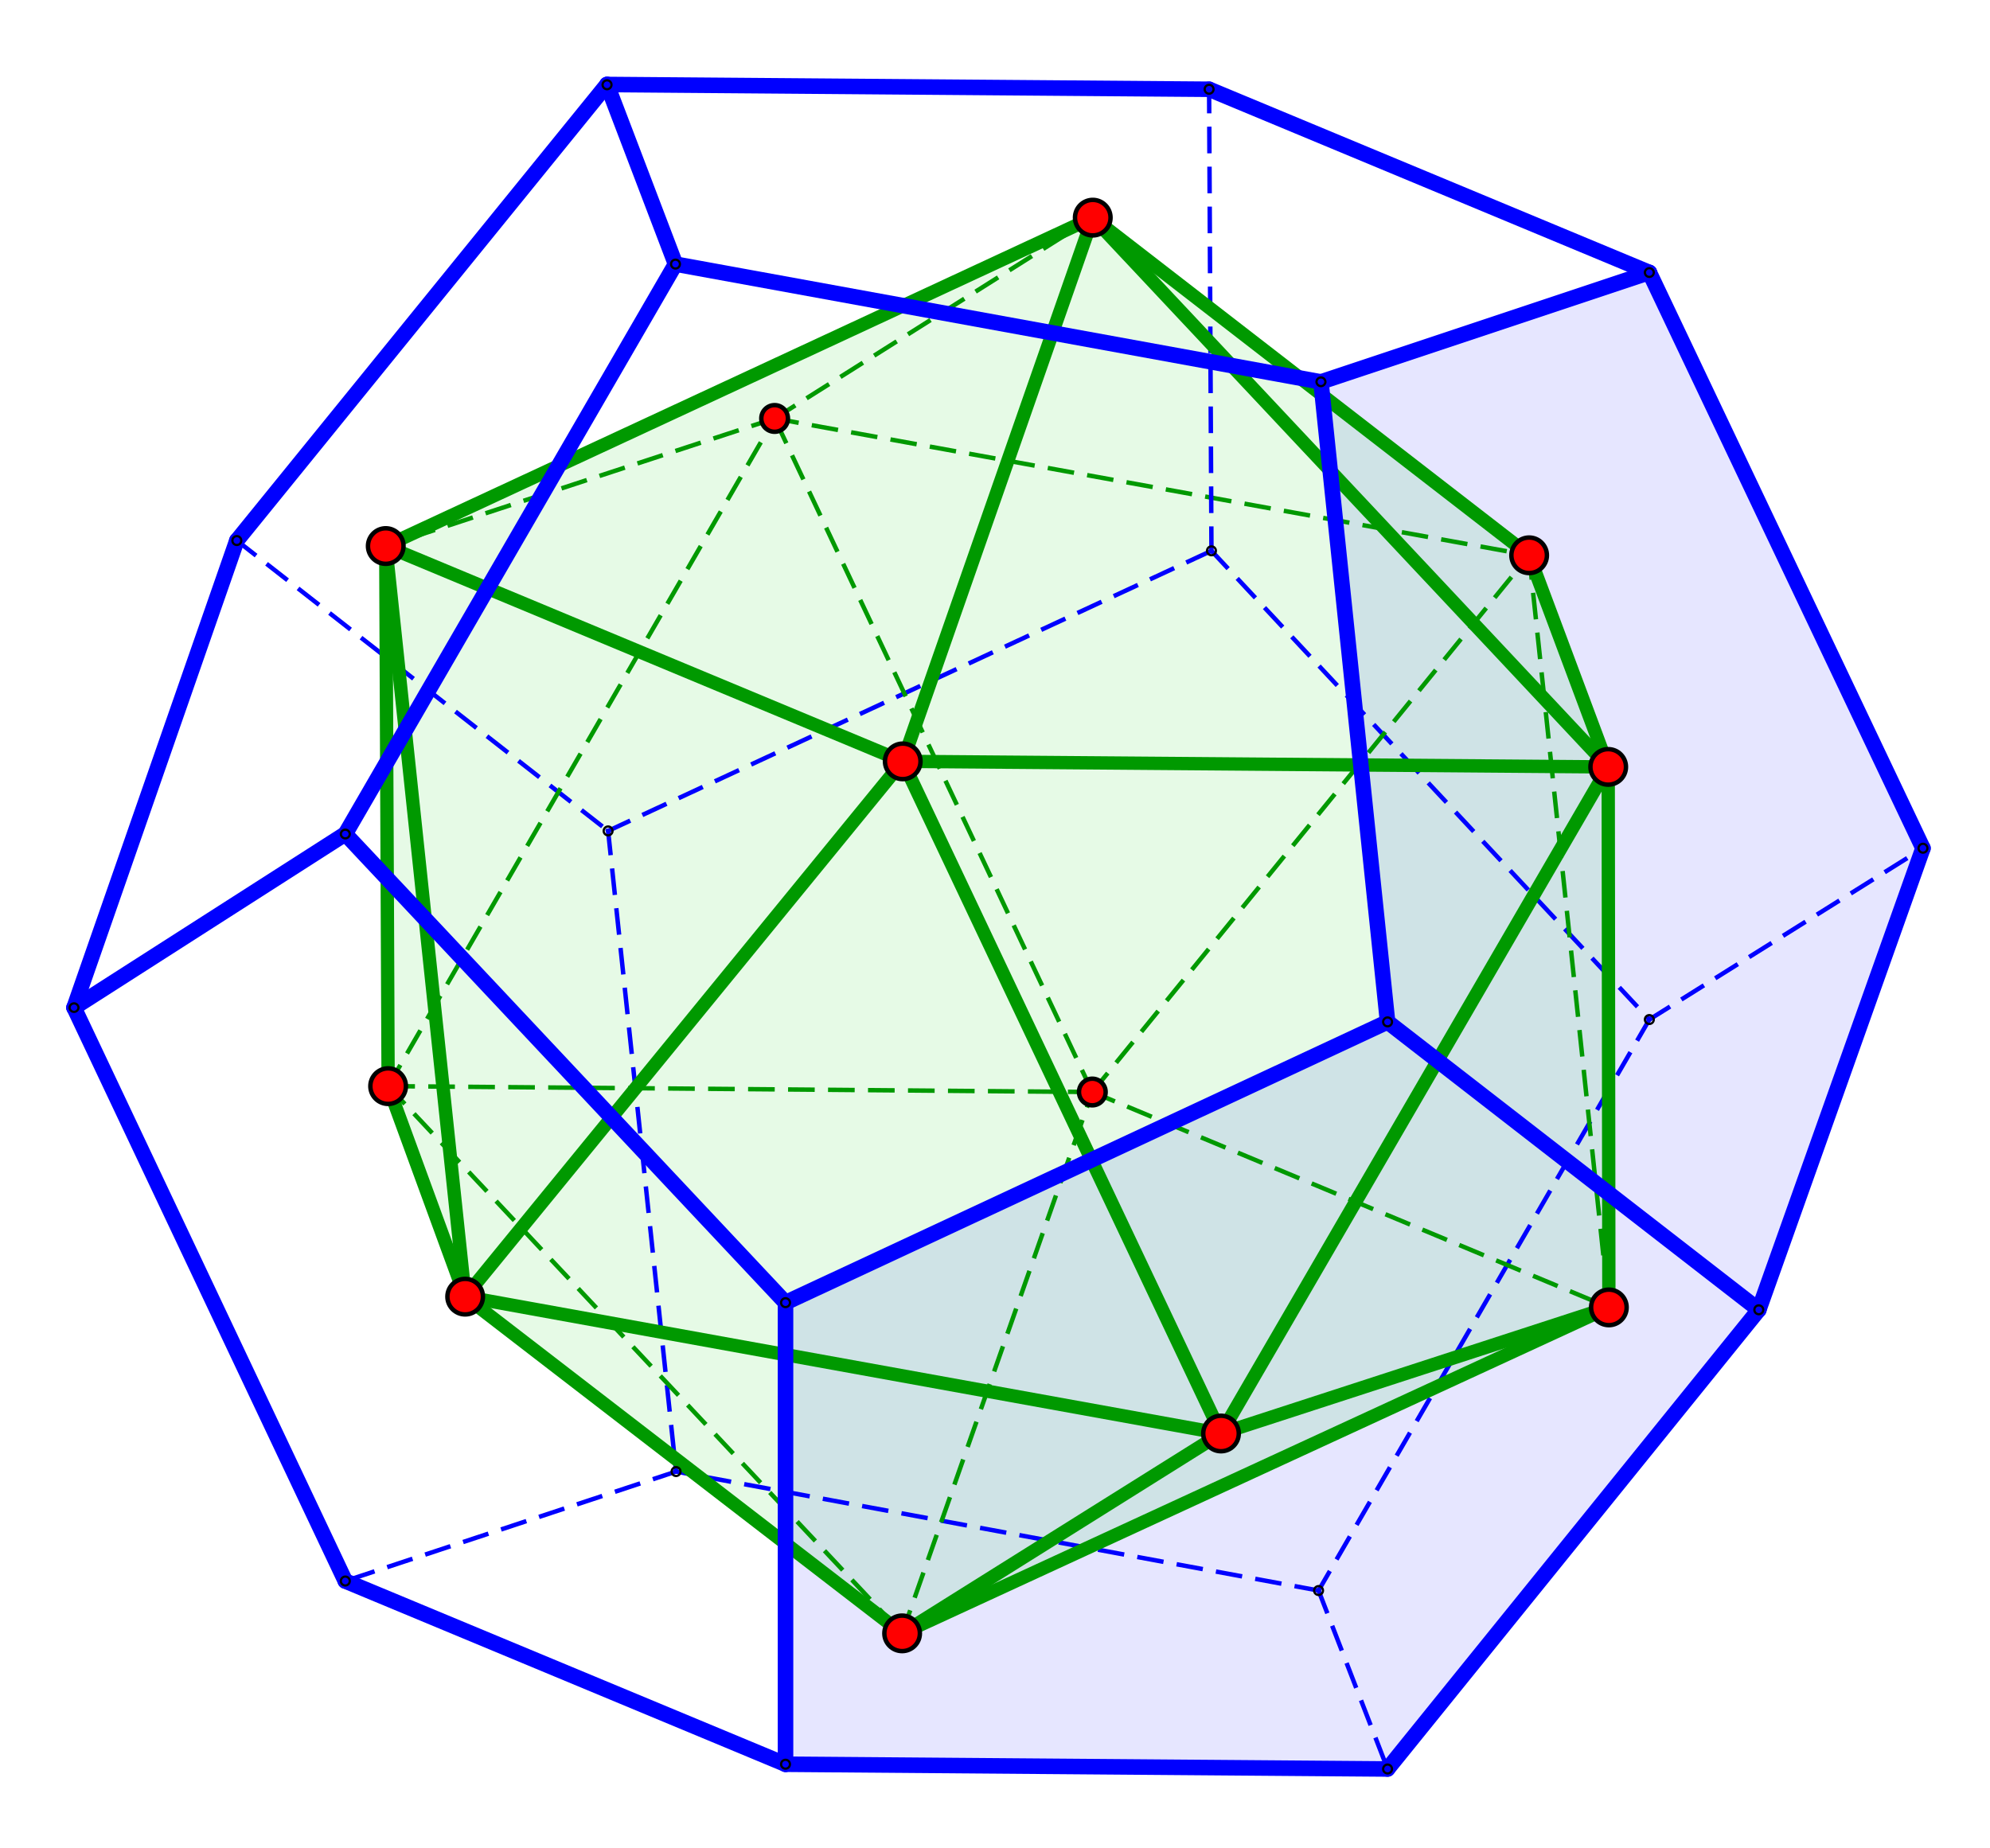 <svg baseProfile="full" xmlns="http://www.w3.org/2000/svg" width="312.79" height="290.547" viewBox="0 0 448 416"><g stroke-miterlimit="10" stroke-linecap="square"><g fill-opacity=".098" fill-rule="evenodd" fill="#00f" clip-path="url(#clip1)"><path d="m176.84 293.24 135.54-63.22 83.57 64.83-83.57 103.39-135.54-1.07z"/></g><g fill-opacity=".098" fill-rule="evenodd" fill="#00f" clip-path="url(#clip2)"><path d="m312.38 230.02-15-144.102 73.93-24.642 61.6 129.644-36.96 103.93z"/></g><g fill-opacity=".098" fill-rule="evenodd" fill="#0c0" clip-path="url(#clip3)"><path d="M86.843 122.88 246.01 48.937 203.23 171.36z"/></g><g fill-opacity=".098" fill-rule="evenodd" fill="#0c0" clip-path="url(#clip4)"><path d="M246.01 48.937 362.05 172.61l-158.82-1.25z"/></g><g fill-opacity=".098" fill-rule="evenodd" fill="#0c0" clip-path="url(#clip5)"><path d="m203.23 171.36 158.82 1.25-87.17 150.09z"/></g><g fill-opacity=".098" fill-rule="evenodd" fill="#0c0" clip-path="url(#clip6)"><path d="m104.72 291.89 98.51-120.53 71.65 151.34z"/></g><g fill-opacity=".098" fill-rule="evenodd" fill="#0c0" clip-path="url(#clip7)"><path d="m86.843 122.88 116.387 48.48-98.51 120.53z"/></g><g fill-opacity=".098" fill-rule="evenodd" fill="#0c0" clip-path="url(#clip8)"><path d="m246.01 48.937 98.24 76.023 17.8 47.65z"/></g><g fill-opacity=".098" fill-rule="evenodd" fill="#0c0" clip-path="url(#clip9)"><path d="m274.88 322.7 87.17-150.09.15 121.7z"/></g><g fill-opacity=".098" fill-rule="evenodd" fill="#0c0" clip-path="url(#clip10)"><path d="m274.88 322.7 87.32-28.39-159.11 73.39z"/></g><g fill-opacity=".098" fill-rule="evenodd" fill="#0c0" clip-path="url(#clip11)"><path d="m104.72 291.89 170.16 30.81-71.79 45z"/></g><g fill-opacity=".098" fill-rule="evenodd" fill="#0c0" clip-path="url(#clip12)"><path d="m86.843 122.88.536 121.61 17.341 47.4z"/></g><g stroke-linejoin="round" stroke-dasharray="5,4" stroke-linecap="butt" fill="none" stroke="#00f" clip-path="url(#clip13)"><path d="m53.317 121.64 83.583 65.38"/></g><g stroke-linejoin="round" stroke-dasharray="5,4" stroke-linecap="butt" fill="none" stroke="#00f" clip-path="url(#clip14)"><path d="m136.9 187.02 135.83-63.07"/></g><g stroke-linejoin="round" stroke-dasharray="5,4" stroke-linecap="butt" fill="none" stroke="#00f" clip-path="url(#clip15)"><path d="m272.73 123.95 98.58 105.54"/></g><g stroke-linejoin="round" stroke-dasharray="5,4" stroke-linecap="butt" fill="none" stroke="#00f" clip-path="url(#clip16)"><path d="m371.31 229.49 61.6-38.57"/></g><g stroke-linejoin="round" stroke-dasharray="5,4" stroke-linecap="butt" fill="none" stroke="#00f" clip-path="url(#clip17)"><path d="m371.31 229.49-74.47 128.57"/></g><g stroke-linejoin="round" stroke-dasharray="5,4" stroke-linecap="butt" fill="none" stroke="#00f" clip-path="url(#clip18)"><path d="m296.84 358.06 15.54 40.18"/></g><g stroke-linejoin="round" stroke-dasharray="5,4" stroke-linecap="butt" fill="none" stroke="#00f" clip-path="url(#clip19)"><path d="M296.84 358.06 152.2 331.27"/></g><g stroke-linejoin="round" stroke-dasharray="5,4" stroke-linecap="butt" fill="none" stroke="#00f" clip-path="url(#clip20)"><path d="m152.2 331.27-74.464 24.65"/></g><g stroke-linejoin="round" stroke-dasharray="5,4" stroke-linecap="butt" fill="none" stroke="#00f" clip-path="url(#clip21)"><path d="m136.9 187.02 15.3 144.25"/></g><g stroke-linejoin="round" stroke-dasharray="5,4" stroke-linecap="butt" fill="none" stroke="#090" clip-path="url(#clip22)"><path d="m203.09 367.7 42.82-121.89"/></g><g stroke-linejoin="round" stroke-dasharray="5,4" stroke-linecap="butt" fill="none" stroke="#090" clip-path="url(#clip23)"><path d="m245.91 245.81 116.29 48.5"/></g><g stroke-linejoin="round" stroke-dasharray="5,4" stroke-linecap="butt" fill="none" stroke="#090" clip-path="url(#clip24)"><path d="m245.91 245.81-158.531-1.32"/></g><g stroke-linejoin="round" stroke-dasharray="5,4" stroke-linecap="butt" fill="none" stroke="#090" clip-path="url(#clip25)"><path d="M87.379 244.49 174.39 94.149"/></g><g stroke-linejoin="round" stroke-dasharray="5,4" stroke-linecap="butt" fill="none" stroke="#090" clip-path="url(#clip26)"><path d="M174.39 94.149 86.843 122.88"/></g><g stroke-linejoin="round" stroke-dasharray="5,4" stroke-linecap="butt" fill="none" stroke="#090" clip-path="url(#clip27)"><path d="m174.39 94.149 71.62-45.212"/></g><g stroke-linejoin="round" stroke-dasharray="5,4" stroke-linecap="butt" fill="none" stroke="#090" clip-path="url(#clip28)"><path d="m174.39 94.149 169.86 30.811"/></g><g stroke-linejoin="round" stroke-dasharray="5,4" stroke-linecap="butt" fill="none" stroke="#090" clip-path="url(#clip29)"><path d="m344.25 124.96 17.95 169.35"/></g><g stroke-linejoin="round" stroke-dasharray="5,4" stroke-linecap="butt" fill="none" stroke="#090" clip-path="url(#clip30)"><path d="m245.91 245.81 98.34-120.85"/></g><g stroke-linejoin="round" stroke-dasharray="5,4" stroke-linecap="butt" fill="none" stroke="#090" clip-path="url(#clip31)"><path d="M245.91 245.81 174.39 94.149"/></g><g stroke-linejoin="round" stroke-dasharray="5,4" stroke-linecap="butt" fill="none" stroke="#090" clip-path="url(#clip32)"><path d="M87.379 244.49 203.09 367.7"/></g><g stroke-linejoin="round" stroke-dasharray="5,4" stroke-linecap="butt" fill="none" stroke="#00f" clip-path="url(#clip33)"><path d="m272.73 123.95-.53-103.924"/></g><g stroke-linejoin="round" stroke-width="3" stroke-linecap="round" fill="none" stroke="#090" clip-path="url(#clip34)"><path d="M86.843 122.88 246.01 48.937"/></g><g stroke-linejoin="round" stroke-width="3" stroke-linecap="round" fill="none" stroke="#090" clip-path="url(#clip35)"><path d="M246.01 48.937 203.23 171.36"/></g><g stroke-linejoin="round" stroke-width="3" stroke-linecap="round" fill="none" stroke="#090" clip-path="url(#clip36)"><path d="M203.23 171.36 86.843 122.88"/></g><g stroke-linejoin="round" stroke-width="3" stroke-linecap="round" fill="none" stroke="#090" clip-path="url(#clip37)"><path d="M246.01 48.937 362.05 172.61"/></g><g stroke-linejoin="round" stroke-width="3" stroke-linecap="round" fill="none" stroke="#090" clip-path="url(#clip38)"><path d="m362.05 172.61-158.82-1.25"/></g><g stroke-linejoin="round" stroke-width="3" stroke-linecap="round" fill="none" stroke="#090" clip-path="url(#clip39)"><path d="M362.05 172.61 274.88 322.7"/></g><g stroke-linejoin="round" stroke-width="3" stroke-linecap="round" fill="none" stroke="#090" clip-path="url(#clip40)"><path d="m274.88 322.7-71.65-151.34"/></g><g stroke-linejoin="round" stroke-width="3" stroke-linecap="round" fill="none" stroke="#090" clip-path="url(#clip41)"><path d="m104.72 291.89 98.51-120.53"/></g><g stroke-linejoin="round" stroke-width="3" stroke-linecap="round" fill="none" stroke="#090" clip-path="url(#clip42)"><path d="m274.88 322.7-170.16-30.81"/></g><g stroke-linejoin="round" stroke-width="3" stroke-linecap="round" fill="none" stroke="#090" clip-path="url(#clip43)"><path d="M104.72 291.89 86.843 122.88"/></g><g stroke-linejoin="round" stroke-width="3" stroke-linecap="round" fill="none" stroke="#090" clip-path="url(#clip44)"><path d="m246.01 48.937 98.24 76.023"/></g><g stroke-linejoin="round" stroke-width="3" stroke-linecap="round" fill="none" stroke="#090" clip-path="url(#clip45)"><path d="m344.25 124.96 17.8 47.65"/></g><g stroke-linejoin="round" stroke-width="3" stroke-linecap="round" fill="none" stroke="#090" clip-path="url(#clip46)"><path d="m362.05 172.61.15 121.7"/></g><g stroke-linejoin="round" stroke-width="3" stroke-linecap="round" fill="none" stroke="#090" clip-path="url(#clip47)"><path d="m362.2 294.31-87.32 28.39"/></g><g stroke-linejoin="round" stroke-width="3" stroke-linecap="round" fill="none" stroke="#090" clip-path="url(#clip48)"><path d="M362.2 294.31 203.09 367.7"/></g><g stroke-linejoin="round" stroke-width="3" stroke-linecap="round" fill="none" stroke="#090" clip-path="url(#clip49)"><path d="m203.09 367.7 71.79-45"/></g><g stroke-linejoin="round" stroke-width="3" stroke-linecap="round" fill="none" stroke="#090" clip-path="url(#clip50)"><path d="m203.09 367.7-98.37-75.81"/></g><g stroke-linejoin="round" stroke-width="3" stroke-linecap="round" fill="none" stroke="#090" clip-path="url(#clip51)"><path d="m86.843 122.88.536 121.61"/></g><g stroke-linejoin="round" stroke-width="3" stroke-linecap="round" fill="none" stroke="#090" clip-path="url(#clip52)"><path d="m87.379 244.49 17.341 47.4"/></g><g stroke-linejoin="round" stroke-width="3.5" stroke-linecap="round" fill="none" stroke="#00f" clip-path="url(#clip53)"><path d="M53.317 121.64 136.66 18.954"/></g><g stroke-linejoin="round" stroke-width="3.5" stroke-linecap="round" fill="none" stroke="#00f" clip-path="url(#clip54)"><path d="m152.07 59.395-15.41-40.441"/></g><g stroke-linejoin="round" stroke-width="3.5" stroke-linecap="round" fill="none" stroke="#00f" clip-path="url(#clip55)"><path d="M152.07 59.395 77.736 187.7"/></g><g stroke-linejoin="round" stroke-width="3.5" stroke-linecap="round" fill="none" stroke="#00f" clip-path="url(#clip56)"><path d="m77.736 187.7-61.071 39.11"/></g><g stroke-linejoin="round" stroke-width="3.5" stroke-linecap="round" fill="none" stroke="#00f" clip-path="url(#clip57)"><path d="m16.665 226.81 36.652-105.17"/></g><g stroke-linejoin="round" stroke-width="3.5" stroke-linecap="round" fill="none" stroke="#00f" clip-path="url(#clip58)"><path d="m77.736 187.7 99.104 105.54"/></g><g stroke-linejoin="round" stroke-width="3.5" stroke-linecap="round" fill="none" stroke="#00f" clip-path="url(#clip59)"><path d="M176.84 293.24v103.93"/></g><g stroke-linejoin="round" stroke-width="3.5" stroke-linecap="round" fill="none" stroke="#00f" clip-path="url(#clip60)"><path d="m176.84 397.17-99.104-41.25"/></g><g stroke-linejoin="round" stroke-width="3.5" stroke-linecap="round" fill="none" stroke="#00f" clip-path="url(#clip61)"><path d="M77.736 355.92 16.665 226.81"/></g><g stroke-linejoin="round" stroke-width="3.5" stroke-linecap="round" fill="none" stroke="#00f" clip-path="url(#clip62)"><path d="m176.84 397.17 135.54 1.07"/></g><g stroke-linejoin="round" stroke-width="3.5" stroke-linecap="round" fill="none" stroke="#00f" clip-path="url(#clip63)"><path d="m312.38 398.24 83.57-103.39"/></g><g stroke-linejoin="round" stroke-width="3.5" stroke-linecap="round" fill="none" stroke="#00f" clip-path="url(#clip64)"><path d="m395.95 294.85 36.96-103.93"/></g><g stroke-linejoin="round" stroke-width="3.5" stroke-linecap="round" fill="none" stroke="#00f" clip-path="url(#clip65)"><path d="m432.91 190.92-61.6-129.644"/></g><g stroke-linejoin="round" stroke-width="3.5" stroke-linecap="round" fill="none" stroke="#00f" clip-path="url(#clip66)"><path d="m371.31 61.276-99.11-41.25"/></g><g stroke-linejoin="round" stroke-width="3.5" stroke-linecap="round" fill="none" stroke="#00f" clip-path="url(#clip67)"><path d="m272.2 20.026-135.54-1.072"/></g><g stroke-linejoin="round" stroke-width="3.5" stroke-linecap="round" fill="none" stroke="#00f" clip-path="url(#clip68)"><path d="m152.07 59.395 145.31 26.523"/></g><g stroke-linejoin="round" stroke-width="3.5" stroke-linecap="round" fill="none" stroke="#00f" clip-path="url(#clip69)"><path d="m297.38 85.918 15 144.102"/></g><g stroke-linejoin="round" stroke-width="3.5" stroke-linecap="round" fill="none" stroke="#00f" clip-path="url(#clip70)"><path d="m312.38 230.02 83.57 64.83"/></g><g stroke-linejoin="round" stroke-width="3.5" stroke-linecap="round" fill="none" stroke="#00f" clip-path="url(#clip71)"><path d="m297.38 85.918 73.93-24.642"/></g><g stroke-linejoin="round" stroke-width="3.5" stroke-linecap="round" fill="none" stroke="#00f" clip-path="url(#clip72)"><path d="m312.38 230.02-135.54 63.22"/></g><g stroke-width=".5" fill="none" stroke="#000" clip-path="url(#clip73)"><path d="M177.84 293.24c0 .55-.44 1-1 1-.55 0-1-.45-1-1s.45-1 1-1c.56 0 1 .45 1 1z"/></g><g stroke-width=".5" fill="none" stroke="#000" clip-path="url(#clip74)"><path d="M313.38 230.02c0 .56-.45 1-1 1s-1-.44-1-1c0-.55.45-1 1-1s1 .45 1 1z"/></g><g stroke-width=".5" fill="none" stroke="#000" clip-path="url(#clip75)"><path d="M298.38 85.918a1.001 1.001 0 0 1-2 0c0-.552.45-1 1-1s1 .448 1 1z"/></g><g stroke-width=".5" fill="none" stroke="#000" clip-path="url(#clip76)"><path d="M153.07 59.395c0 .552-.45 1-1 1-.56 0-1-.448-1-1s.44-1 1-1c.55 0 1 .448 1 1z"/></g><g stroke-width=".5" fill="none" stroke="#000" clip-path="url(#clip77)"><path d="M78.736 187.7c0 .56-.447 1-1 1-.552 0-1-.44-1-1a1.001 1.001 0 0 1 2 0z"/></g><g stroke-width=".5" fill="none" stroke="#000" clip-path="url(#clip78)"><path d="M17.665 226.81a1.001 1.001 0 0 1-2 0 1.001 1.001 0 0 1 2 0z"/></g><g stroke-width=".5" fill="none" stroke="#000" clip-path="url(#clip79)"><path d="M78.736 355.92a1.001 1.001 0 1 1-2.002-.002 1.001 1.001 0 0 1 2.002.002z"/></g><g stroke-width=".5" fill="none" stroke="#000" clip-path="url(#clip80)"><path d="M177.84 397.17c0 .55-.44 1-1 1-.55 0-1-.45-1-1 0-.56.45-1 1-1 .56 0 1 .44 1 1z"/></g><g stroke-width=".5" fill="none" stroke="#000" clip-path="url(#clip81)"><path d="M396.95 294.85c0 .55-.45 1-1 1s-1-.45-1-1c0-.56.45-1 1-1s1 .44 1 1z"/></g><g stroke-width=".5" fill="none" stroke="#000" clip-path="url(#clip82)"><path d="M313.38 398.24c0 .55-.45 1-1 1s-1-.45-1-1 .45-1 1-1 1 .45 1 1z"/></g><g stroke-width=".5" fill="none" stroke="#000" clip-path="url(#clip83)"><path d="M372.31 61.276c0 .552-.45 1-1 1-.56 0-1-.448-1-1a1.001 1.001 0 0 1 2 0z"/></g><g stroke-width=".5" fill="none" stroke="#000" clip-path="url(#clip84)"><path d="M433.91 190.92c0 .55-.45 1-1 1s-1-.45-1-1 .45-1 1-1 1 .45 1 1z"/></g><g stroke-width=".5" fill="none" stroke="#000" clip-path="url(#clip85)"><path d="M273.2 20.026c0 .552-.45 1-1 1s-1-.448-1-1 .45-1 1-1 1 .448 1 1z"/></g><g stroke-width=".5" fill="none" stroke="#000" clip-path="url(#clip86)"><path d="M137.66 18.954a1.001 1.001 0 1 1-1.998-.002 1.001 1.001 0 0 1 1.998.002z"/></g><g stroke-width=".5" fill="none" stroke="#000" clip-path="url(#clip87)"><path d="M54.317 121.64c0 .56-.448 1-1 1s-1-.44-1-1c0-.55.448-1 1-1s1 .45 1 1z"/></g><g stroke-width=".5" fill="none" stroke="#000" clip-path="url(#clip88)"><path d="M137.9 187.02c0 .55-.45 1-1 1s-1-.45-1-1 .45-1 1-1 1 .45 1 1z"/></g><g stroke-width=".5" fill="none" stroke="#000" clip-path="url(#clip89)"><path d="M273.73 123.95c0 .56-.44 1-1 1-.55 0-1-.44-1-1 0-.55.45-1 1-1 .56 0 1 .45 1 1z"/></g><g stroke-width=".5" fill="none" stroke="#000" clip-path="url(#clip90)"><path d="M372.31 229.49c0 .55-.45 1-1 1-.56 0-1-.45-1-1s.44-1 1-1c.55 0 1 .45 1 1z"/></g><g stroke-width=".5" fill="none" stroke="#000" clip-path="url(#clip91)"><path d="M297.84 358.06c0 .55-.45 1-1 1s-1-.45-1-1 .45-1 1-1 1 .45 1 1z"/></g><g stroke-width=".5" fill="none" stroke="#000" clip-path="url(#clip92)"><path d="M153.2 331.27c0 .56-.45 1-1 1s-1-.44-1-1c0-.55.45-1 1-1s1 .45 1 1z"/></g><g fill="red" clip-path="url(#clip93)"><path d="M90.843 122.88a4 4 0 1 1-8 0 4 4 0 0 1 8 0z"/></g><g stroke-linejoin="round" stroke-linecap="round" fill="none" stroke="#000" clip-path="url(#clip94)"><path d="M90.843 122.88a4 4 0 1 1-8 0 4 4 0 0 1 8 0z"/></g><g fill="red" clip-path="url(#clip95)"><path d="M250.01 48.937a4 4 0 1 1-8 0 4 4 0 0 1 8 0z"/></g><g stroke-linejoin="round" stroke-linecap="round" fill="none" stroke="#000" clip-path="url(#clip96)"><path d="M250.01 48.937a4 4 0 1 1-8 0 4 4 0 0 1 8 0z"/></g><g fill="red" clip-path="url(#clip97)"><path d="M366.05 172.61c0 2.21-1.79 4-4 4s-4-1.79-4-4 1.79-4 4-4 4 1.79 4 4z"/></g><g stroke-linejoin="round" stroke-linecap="round" fill="none" stroke="#000" clip-path="url(#clip98)"><path d="M366.05 172.61c0 2.21-1.79 4-4 4s-4-1.79-4-4 1.79-4 4-4 4 1.79 4 4z"/></g><g fill="red" clip-path="url(#clip99)"><path d="M207.23 171.36c0 2.21-1.79 4-4 4s-4-1.79-4-4 1.79-4 4-4 4 1.79 4 4z"/></g><g stroke-linejoin="round" stroke-linecap="round" fill="none" stroke="#000" clip-path="url(#clip100)"><path d="M207.23 171.36c0 2.21-1.79 4-4 4s-4-1.79-4-4 1.79-4 4-4 4 1.79 4 4z"/></g><g fill="red" clip-path="url(#clip101)"><path d="M91.379 244.49a4 4 0 1 1-8 0 4 4 0 0 1 8 0z"/></g><g stroke-linejoin="round" stroke-linecap="round" fill="none" stroke="#000" clip-path="url(#clip102)"><path d="M91.379 244.49a4 4 0 1 1-8 0 4 4 0 0 1 8 0z"/></g><g fill="red" clip-path="url(#clip103)"><path d="M108.72 291.89c0 2.21-1.79 4-4 4s-4-1.79-4-4 1.79-4 4-4 4 1.79 4 4z"/></g><g stroke-linejoin="round" stroke-linecap="round" fill="none" stroke="#000" clip-path="url(#clip104)"><path d="M108.72 291.89c0 2.21-1.79 4-4 4s-4-1.79-4-4 1.79-4 4-4 4 1.79 4 4z"/></g><g fill="red" clip-path="url(#clip105)"><path d="M207.09 367.7c0 2.21-1.79 4-4 4s-4-1.79-4-4 1.79-4 4-4 4 1.79 4 4z"/></g><g stroke-linejoin="round" stroke-linecap="round" fill="none" stroke="#000" clip-path="url(#clip106)"><path d="M207.09 367.7c0 2.21-1.79 4-4 4s-4-1.79-4-4 1.79-4 4-4 4 1.79 4 4z"/></g><g fill="red" clip-path="url(#clip107)"><path d="M366.2 294.31c0 2.21-1.79 4-4 4s-4-1.79-4-4 1.79-4 4-4 4 1.79 4 4z"/></g><g stroke-linejoin="round" stroke-linecap="round" fill="none" stroke="#000" clip-path="url(#clip108)"><path d="M366.2 294.31c0 2.21-1.79 4-4 4s-4-1.79-4-4 1.79-4 4-4 4 1.79 4 4z"/></g><g fill="red" clip-path="url(#clip109)"><path d="M278.88 322.7c0 2.21-1.79 4-4 4s-4-1.79-4-4 1.79-4 4-4 4 1.79 4 4z"/></g><g stroke-linejoin="round" stroke-linecap="round" fill="none" stroke="#000" clip-path="url(#clip110)"><path d="M278.88 322.7c0 2.21-1.79 4-4 4s-4-1.79-4-4 1.79-4 4-4 4 1.79 4 4z"/></g><g fill="red" clip-path="url(#clip111)"><path d="M348.25 124.96c0 2.21-1.79 4-4 4s-4-1.79-4-4 1.79-4 4-4 4 1.79 4 4z"/></g><g stroke-linejoin="round" stroke-linecap="round" fill="none" stroke="#000" clip-path="url(#clip112)"><path d="M348.25 124.96c0 2.21-1.79 4-4 4s-4-1.79-4-4 1.79-4 4-4 4 1.79 4 4z"/></g><g fill="red" clip-path="url(#clip113)"><path d="M177.39 94.149c0 1.657-1.35 3-3 3-1.66 0-3-1.343-3-3s1.34-3 3-3c1.65 0 3 1.343 3 3z"/></g><g stroke-linejoin="round" stroke-linecap="round" fill="none" stroke="#000" clip-path="url(#clip114)"><path d="M177.39 94.149c0 1.657-1.35 3-3 3-1.66 0-3-1.343-3-3s1.34-3 3-3c1.65 0 3 1.343 3 3z"/></g><g fill="red" clip-path="url(#clip115)"><path d="M248.91 245.81c0 1.66-1.35 3-3 3-1.66 0-3-1.34-3-3 0-1.65 1.34-3 3-3 1.65 0 3 1.35 3 3z"/></g><g stroke-linejoin="round" stroke-linecap="round" fill="none" stroke="#000" clip-path="url(#clip116)"><path d="M248.91 245.81c0 1.66-1.35 3-3 3-1.66 0-3-1.34-3-3 0-1.65 1.34-3 3-3 1.65 0 3 1.35 3 3z"/></g></g></svg>